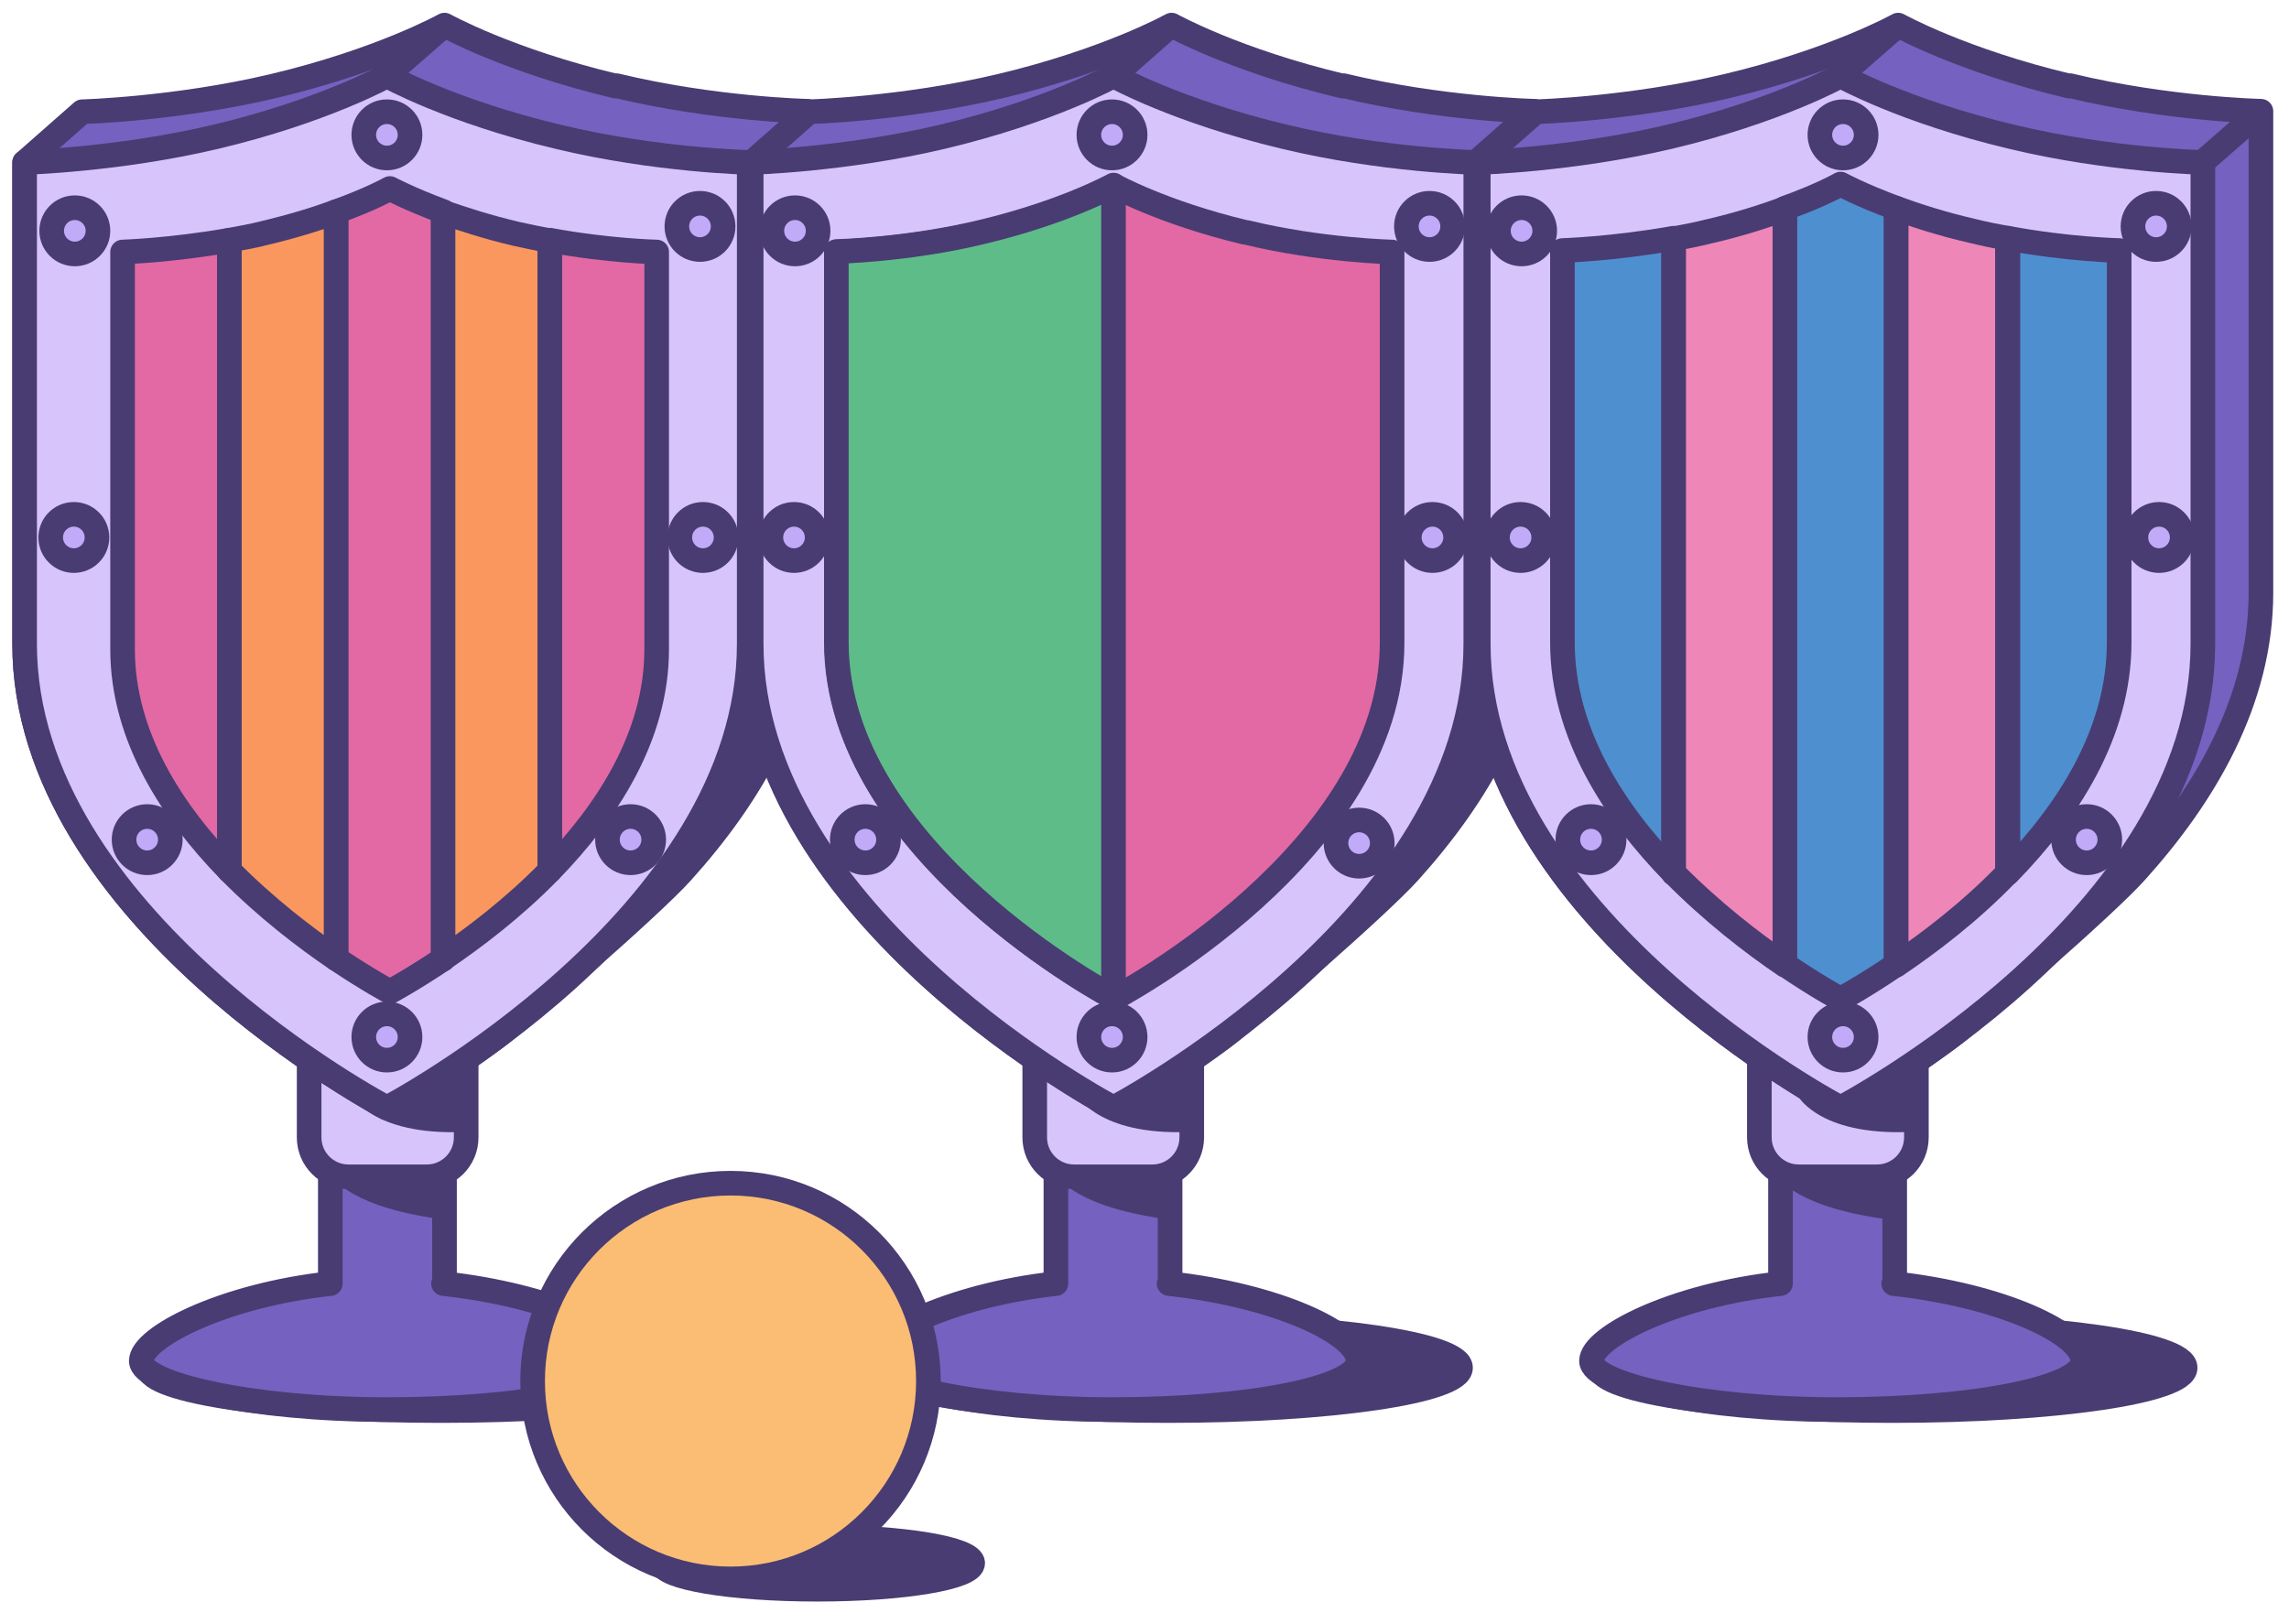 <svg width="93" height="66" viewBox="0 0 93 66" fill="none" xmlns="http://www.w3.org/2000/svg">
	<path d="M47.44 57.32C54.012 57.32 59.34 56.541 59.34 55.58C59.34 54.619 54.012 53.84 47.44 53.84C40.868 53.84 35.54 54.619 35.54 55.58C35.54 56.541 40.868 57.32 47.44 57.32Z" fill="#483C72" stroke="#483C72" stroke-miterlimit="10" />
	<path d="M47.54 52.16C47.54 52.1 47.54 52.04 47.54 51.98V33.14C47.54 31.86 46.5 30.82 45.22 30.82C43.94 30.82 42.9 31.86 42.9 33.14V51.98C42.9 52.04 42.9 52.1 42.9 52.16C38.5 52.64 35.22 54.36 35.22 55.3C35.22 56.24 39.68 57.28 45.2 57.28C50.72 57.28 55.18 56.4 55.18 55.3C55.18 54.2 51.9 52.64 47.5 52.16H47.54Z" fill="#7561BF" stroke="#483C72" stroke-linejoin="round" />
	<path d="M76.88 57.32C83.453 57.32 88.781 56.541 88.781 55.58C88.781 54.619 83.453 53.84 76.88 53.84C70.308 53.84 64.981 54.619 64.981 55.58C64.981 56.541 70.308 57.32 76.88 57.32Z" fill="#483C72" stroke="#483C72" stroke-miterlimit="10" />
	<path d="M76.98 52.16C76.98 52.1 76.98 52.04 76.98 51.98V33.14C76.98 31.86 75.94 30.82 74.66 30.82C73.38 30.82 72.34 31.86 72.34 33.14V51.98C72.34 52.04 72.34 52.1 72.34 52.16C67.94 52.64 64.66 54.36 64.66 55.3C64.66 56.24 69.12 57.28 74.64 57.28C80.16 57.28 84.62 56.4 84.62 55.3C84.62 54.2 81.34 52.64 76.94 52.16H76.98Z" fill="#7561BF" stroke="#483C72" stroke-linejoin="round" />
	<path d="M17.92 57.32C24.492 57.32 29.82 56.541 29.82 55.58C29.82 54.619 24.492 53.84 17.92 53.84C11.348 53.84 6.02 54.619 6.02 55.58C6.02 56.541 11.348 57.32 17.92 57.32Z" fill="#483C72" stroke="#483C72" stroke-miterlimit="10" />
	<path d="M18.06 52.16C18.06 52.1 18.06 52.04 18.06 51.98V33.14C18.06 31.86 17.02 30.82 15.74 30.82C14.46 30.82 13.42 31.86 13.42 33.14V51.98C13.42 52.04 13.42 52.1 13.42 52.16C9.02 52.64 5.74 54.36 5.74 55.3C5.74 56.24 10.2 57.28 15.72 57.28C21.24 57.28 25.7 56.4 25.7 55.3C25.7 54.2 22.42 52.64 18.02 52.16H18.06Z" fill="#7561BF" stroke="#483C72" stroke-linejoin="round" />
	<path d="M17.34 38.56H14.16C13.277 38.56 12.56 39.276 12.56 40.16V46.22C12.56 47.104 13.277 47.82 14.16 47.82H17.34C18.224 47.82 18.94 47.104 18.94 46.22V40.16C18.94 39.276 18.224 38.56 17.34 38.56Z" fill="#D7C4FA" stroke="#483C72" stroke-linejoin="round" />
	<path d="M46.82 38.56H43.64C42.756 38.56 42.04 39.276 42.04 40.16V46.22C42.04 47.104 42.756 47.82 43.64 47.82H46.82C47.703 47.82 48.42 47.104 48.42 46.22V40.16C48.42 39.276 47.703 38.56 46.82 38.56Z" fill="#D7C4FA" stroke="#483C72" stroke-linejoin="round" />
	<path d="M76.26 38.56H73.081C72.197 38.56 71.481 39.276 71.481 40.16V46.22C71.481 47.104 72.197 47.82 73.081 47.82H76.26C77.144 47.82 77.861 47.104 77.861 46.22V40.16C77.861 39.276 77.144 38.56 76.26 38.56Z" fill="#D7C4FA" stroke="#483C72" stroke-linejoin="round" />
	<path d="M25.02 3.5C20.64 2.46 18.06 1.02 18.06 1.02C18.06 1.02 15.48 2.46 11.1 3.5C7.12 4.44 3.34 4.54 3.34 4.54L1 6.6V26.16C1 37.3 15.72 45.02 15.72 45.02C15.72 45.02 17.64 44.02 20.1 42.2C21.28 41.32 26.46 36.82 27.7 35.44C30.48 32.36 32.8 28.5 32.8 24.08V4.52C32.8 4.52 29.02 4.44 25.04 3.48L25.02 3.5Z" fill="#7561BF" stroke="#483C72" stroke-linejoin="round" />
	<path d="M22.68 5.56C18.3 4.52 15.72 3.08 15.72 3.08C15.72 3.08 13.14 4.52 8.76 5.56C4.78 6.5 1 6.6 1 6.6V26.16C1 37.3 15.72 45.02 15.72 45.02C15.72 45.02 30.44 37.3 30.44 26.16V6.6C30.44 6.6 26.66 6.52 22.68 5.56Z" fill="#D7C4FA" stroke="#483C72" stroke-linejoin="round" />
	<path d="M9.32 9.76C6.94 10.18 4.98 10.24 4.98 10.24V26.38C4.98 29.94 7.02 33.02 9.32 35.38V9.78V9.76Z" fill="#E269A4" stroke="#483C72" stroke-linejoin="round" />
	<path d="M9.32 35.38C10.82 36.9 12.42 38.12 13.66 38.96V8.6C12.86 8.9 11.88 9.2 10.7 9.48C10.24 9.6 9.76 9.68 9.32 9.76V35.36V35.38Z" fill="#FA975F" stroke="#483C72" stroke-linejoin="round" />
	<path d="M13.661 8.6V38.96C14.941 39.82 15.841 40.3 15.841 40.3C15.841 40.3 16.741 39.82 18.02 38.96V8.6C16.62 8.08 15.841 7.66 15.841 7.66C15.841 7.66 15.06 8.1 13.661 8.6Z" fill="#E269A4" stroke="#483C72" stroke-linejoin="round" />
	<path d="M18 38.96C19.24 38.12 20.86 36.9 22.34 35.38V9.78C21.88 9.7 21.42 9.6 20.96 9.5C19.78 9.22 18.8 8.9 18 8.62V38.98V38.96Z" fill="#FA975F" stroke="#483C72" stroke-linejoin="round" />
	<path d="M22.34 35.38C24.64 33.02 26.68 29.94 26.68 26.38V10.24C26.68 10.24 24.721 10.2 22.34 9.76V35.36V35.38Z" fill="#E269A4" stroke="#483C72" stroke-linejoin="round" />
	<path d="M15.72 3.06L18.08 1" stroke="#483C72" stroke-linejoin="round" />
	<path d="M30.64 6.58L33 4.52" stroke="#483C72" stroke-linejoin="round" />
	<path d="M54.56 3.5C50.18 2.46 47.6 1.02 47.6 1.02C47.6 1.02 45.02 2.46 40.64 3.5C36.66 4.44 32.88 4.54 32.88 4.54L30.54 6.6V26.16C30.54 37.3 45.26 45.02 45.26 45.02C45.26 45.02 47.18 44.02 49.64 42.2C50.82 41.32 56 36.82 57.24 35.44C60.02 32.36 62.34 28.5 62.34 24.08V4.52C62.34 4.52 58.56 4.44 54.58 3.48L54.56 3.5Z" fill="#7561BF" stroke="#483C72" stroke-linejoin="round" />
	<path d="M52.2 5.56C47.82 4.52 45.24 3.08 45.24 3.08C45.24 3.08 42.66 4.52 38.28 5.56C34.3 6.5 30.52 6.6 30.52 6.6V26.16C30.52 37.3 45.24 45.02 45.24 45.02C45.24 45.02 59.96 37.3 59.96 26.16V6.6C59.96 6.6 56.18 6.52 52.2 5.56Z" fill="#D7C4FA" stroke="#483C72" stroke-linejoin="round" />
	<path d="M50.58 9.44C47.24 8.64 45.26 7.54 45.26 7.54C45.26 7.54 43.28 8.64 39.94 9.44C36.88 10.16 34 10.24 34 10.24V26.12C34 34.66 45.28 40.56 45.28 40.56C45.28 40.56 56.56 34.64 56.56 26.12V10.24C56.56 10.24 53.66 10.18 50.62 9.44H50.58Z" fill="#E269A4" stroke="#483C72" stroke-linejoin="round" />
	<path d="M45.261 40.54C45.261 40.54 33.98 34.62 33.98 26.1V10.22C33.98 10.22 36.88 10.16 39.92 9.42C43.261 8.62 45.24 7.52 45.24 7.52V40.54H45.261Z" fill="#5EBC89" stroke="#483C72" stroke-linejoin="round" />
	<path d="M45.26 3.06L47.6 1" stroke="#483C72" stroke-linejoin="round" />
	<path d="M59.98 6.58L62.321 4.52" stroke="#483C72" stroke-linejoin="round" />
	<path d="M84.08 3.5C79.7 2.46 77.12 1.02 77.12 1.02C77.12 1.02 74.54 2.46 70.16 3.5C66.18 4.44 62.4 4.54 62.4 4.54L60.06 6.6V26.16C60.06 37.3 74.78 45.02 74.78 45.02C74.78 45.02 76.7 44.02 79.16 42.2C80.34 41.32 85.52 36.82 86.76 35.44C89.54 32.36 91.86 28.5 91.86 24.08V4.52C91.86 4.52 88.08 4.44 84.1 3.48L84.08 3.5Z" fill="#7561BF" stroke="#483C72" stroke-linejoin="round" />
	<path d="M81.74 5.56C77.36 4.52 74.78 3.08 74.78 3.08C74.78 3.08 72.2 4.52 67.82 5.56C63.84 6.5 60.06 6.6 60.06 6.6V26.16C60.06 37.3 74.78 45.02 74.78 45.02C74.78 45.02 89.5 37.3 89.5 26.16V6.6C89.5 6.6 85.72 6.52 81.74 5.56Z" fill="#D7C4FA" stroke="#483C72" stroke-linejoin="round" />
	<path d="M74.78 3.06L77.14 1" stroke="#483C72" stroke-linejoin="round" />
	<path d="M89.5 6.58L91.86 4.52" stroke="#483C72" stroke-linejoin="round" />
	<path d="M68.001 9.68C65.52 10.12 63.48 10.18 63.48 10.18V26.1C63.48 29.8 65.6 33.02 68.001 35.48V9.68Z" fill="#4E8FD0" stroke="#483C72" stroke-linejoin="round" />
	<path d="M68 35.48C69.56 37.06 71.22 38.34 72.52 39.22V8.48C71.7 8.78 70.66 9.12 69.44 9.4C68.96 9.52 68.46 9.62 68 9.7V35.5V35.48Z" fill="#EE86B7" stroke="#483C72" stroke-linejoin="round" />
	<path d="M72.52 8.46V39.2C73.84 40.1 74.78 40.6 74.78 40.6C74.78 40.6 75.72 40.1 77.04 39.2V8.46C75.58 7.92 74.78 7.48 74.78 7.48C74.78 7.48 73.98 7.94 72.52 8.46Z" fill="#4E8FD0" stroke="#483C72" stroke-linejoin="round" />
	<path d="M77.04 39.22C78.341 38.34 80.02 37.08 81.561 35.48V9.68C81.1 9.6 80.6 9.5 80.121 9.38C78.9 9.1 77.861 8.76 77.04 8.46V39.2V39.22Z" fill="#EE86B7" stroke="#483C72" stroke-linejoin="round" />
	<path d="M81.58 35.48C83.98 33.02 86.1 29.82 86.1 26.1V10.18C86.1 10.18 84.04 10.14 81.58 9.68V35.48Z" fill="#4E8FD0" stroke="#483C72" stroke-linejoin="round" />
	<path d="M30.16 28.8L28.1 34.34C28.1 34.34 30.1 32.44 31.1 30.66L30.16 28.8Z" fill="#483C72" />
	<path d="M60.06 28.8L58 34.34C58 34.34 60 32.44 61 30.66L60.06 28.8Z" fill="#483C72" />
	<path d="M13.52 47.82C13.52 47.82 14.2 49.1 18.22 49.58L18.14 47.58L13.5 47.8L13.52 47.82Z" fill="#483C72" />
	<path d="M14.34 44.58C14.34 44.58 15.28 46.24 19.16 45.98L18.98 43.2L16.88 44.66L14.36 44.58H14.34Z" fill="#483C72" />
	<path d="M43.001 47.82C43.001 47.82 43.681 49.1 47.7 49.58L47.62 47.58L42.98 47.8L43.001 47.82Z" fill="#483C72" />
	<path d="M43.82 44.58C43.82 44.58 44.76 46.24 48.64 45.98L48.46 43.2L46.36 44.66L43.84 44.58H43.82Z" fill="#483C72" />
	<path d="M72.24 47.82C72.24 47.82 72.92 49.1 76.94 49.58L76.86 47.58L72.22 47.8L72.24 47.82Z" fill="#483C72" />
	<path d="M73.08 44.58C73.08 44.58 74.02 46.24 77.9 45.98L77.721 43.2L75.621 44.66L73.1 44.58H73.08Z" fill="#483C72" />
	<path d="M33.2 64.58C36.691 64.58 39.52 64.106 39.52 63.52C39.52 62.935 36.691 62.46 33.2 62.46C29.71 62.46 26.881 62.935 26.881 63.52C26.881 64.106 29.71 64.58 33.2 64.58Z" fill="#483C72" stroke="#483C72" stroke-miterlimit="10" />
	<path d="M29.68 64.16C34.12 64.16 37.72 60.56 37.72 56.12C37.72 51.68 34.12 48.08 29.68 48.08C25.239 48.08 21.64 51.68 21.64 56.12C21.64 60.56 25.239 64.16 29.68 64.16Z" fill="#FBBD74" stroke="#483C72" stroke-linejoin="round" />
	<path d="M15.72 6.42C16.24 6.42 16.66 5.999 16.66 5.48C16.66 4.961 16.24 4.54 15.72 4.54C15.201 4.54 14.78 4.961 14.78 5.48C14.78 5.999 15.201 6.42 15.72 6.42Z" fill="#C1AAF7" stroke="#483C72" stroke-linejoin="round" />
	<path d="M3.04 10.32C3.559 10.32 3.98 9.899 3.98 9.38C3.98 8.861 3.559 8.44 3.04 8.44C2.521 8.44 2.1 8.861 2.1 9.38C2.1 9.899 2.521 10.32 3.04 10.32Z" fill="#C1AAF7" stroke="#483C72" stroke-linejoin="round" />
	<path d="M3 22.78C3.519 22.78 3.94 22.359 3.94 21.84C3.94 21.321 3.519 20.9 3 20.9C2.481 20.9 2.06 21.321 2.06 21.84C2.06 22.359 2.481 22.78 3 22.78Z" fill="#C1AAF7" stroke="#483C72" stroke-linejoin="round" />
	<path d="M15.72 43.08C16.24 43.08 16.66 42.659 16.66 42.14C16.66 41.621 16.24 41.2 15.72 41.2C15.201 41.2 14.78 41.621 14.78 42.14C14.78 42.659 15.201 43.08 15.72 43.08Z" fill="#C1AAF7" stroke="#483C72" stroke-linejoin="round" />
	<path d="M5.98 35.06C6.499 35.06 6.92 34.639 6.92 34.12C6.92 33.601 6.499 33.18 5.98 33.18C5.461 33.18 5.04 33.601 5.04 34.12C5.04 34.639 5.461 35.06 5.98 35.06Z" fill="#C1AAF7" stroke="#483C72" stroke-linejoin="round" />
	<path d="M25.62 35.06C26.14 35.06 26.56 34.639 26.56 34.12C26.56 33.601 26.14 33.18 25.62 33.18C25.101 33.18 24.68 33.601 24.68 34.12C24.68 34.639 25.101 35.06 25.62 35.06Z" fill="#C1AAF7" stroke="#483C72" stroke-linejoin="round" />
	<path d="M28.56 22.78C29.079 22.78 29.5 22.359 29.5 21.84C29.5 21.321 29.079 20.9 28.56 20.9C28.041 20.9 27.62 21.321 27.62 21.84C27.62 22.359 28.041 22.78 28.56 22.78Z" fill="#C1AAF7" stroke="#483C72" stroke-linejoin="round" />
	<path d="M28.44 10.14C28.959 10.14 29.38 9.719 29.38 9.2C29.38 8.681 28.959 8.26 28.44 8.26C27.921 8.26 27.5 8.681 27.5 9.2C27.5 9.719 27.921 10.14 28.44 10.14Z" fill="#C1AAF7" stroke="#483C72" stroke-linejoin="round" />
	<path d="M45.18 6.42C45.699 6.42 46.12 5.999 46.12 5.48C46.12 4.961 45.699 4.54 45.18 4.54C44.661 4.54 44.24 4.961 44.24 5.48C44.24 5.999 44.661 6.42 45.18 6.42Z" fill="#C1AAF7" stroke="#483C72" stroke-linejoin="round" />
	<path d="M32.3 10.32C32.819 10.32 33.24 9.899 33.24 9.38C33.24 8.861 32.819 8.44 32.3 8.44C31.781 8.44 31.36 8.861 31.36 9.38C31.36 9.899 31.781 10.32 32.3 10.32Z" fill="#C1AAF7" stroke="#483C72" stroke-linejoin="round" />
	<path d="M32.26 22.78C32.779 22.78 33.2 22.359 33.2 21.84C33.2 21.321 32.779 20.9 32.26 20.9C31.741 20.9 31.32 21.321 31.32 21.84C31.32 22.359 31.741 22.78 32.26 22.78Z" fill="#C1AAF7" stroke="#483C72" stroke-linejoin="round" />
	<path d="M45.18 43.08C45.699 43.08 46.12 42.659 46.12 42.14C46.12 41.621 45.699 41.2 45.18 41.2C44.661 41.2 44.24 41.621 44.24 42.14C44.24 42.659 44.661 43.08 45.18 43.08Z" fill="#C1AAF7" stroke="#483C72" stroke-linejoin="round" />
	<path d="M35.16 35.06C35.679 35.06 36.1 34.639 36.1 34.12C36.1 33.601 35.679 33.18 35.16 33.18C34.641 33.18 34.22 33.601 34.22 34.12C34.22 34.639 34.641 35.06 35.16 35.06Z" fill="#C1AAF7" stroke="#483C72" stroke-linejoin="round" />
	<path d="M55.22 35.2C55.74 35.2 56.16 34.779 56.16 34.26C56.16 33.741 55.74 33.32 55.22 33.32C54.701 33.32 54.28 33.741 54.28 34.26C54.28 34.779 54.701 35.2 55.22 35.2Z" fill="#C1AAF7" stroke="#483C72" stroke-linejoin="round" />
	<path d="M58.2 22.78C58.719 22.78 59.14 22.359 59.14 21.84C59.14 21.321 58.719 20.9 58.2 20.9C57.681 20.9 57.26 21.321 57.26 21.84C57.26 22.359 57.681 22.78 58.2 22.78Z" fill="#C1AAF7" stroke="#483C72" stroke-linejoin="round" />
	<path d="M58.08 10.14C58.599 10.14 59.02 9.719 59.02 9.2C59.02 8.681 58.599 8.26 58.08 8.26C57.561 8.26 57.14 8.681 57.14 9.2C57.14 9.719 57.561 10.14 58.08 10.14Z" fill="#C1AAF7" stroke="#483C72" stroke-linejoin="round" />
	<path d="M74.88 6.42C75.399 6.42 75.82 5.999 75.82 5.48C75.82 4.961 75.399 4.54 74.88 4.54C74.361 4.54 73.94 4.961 73.94 5.48C73.94 5.999 74.361 6.42 74.88 6.42Z" fill="#C1AAF7" stroke="#483C72" stroke-linejoin="round" />
	<path d="M61.821 10.32C62.34 10.32 62.761 9.899 62.761 9.38C62.761 8.861 62.34 8.44 61.821 8.44C61.301 8.44 60.88 8.861 60.88 9.38C60.88 9.899 61.301 10.32 61.821 10.32Z" fill="#C1AAF7" stroke="#483C72" stroke-linejoin="round" />
	<path d="M61.78 22.78C62.299 22.78 62.72 22.359 62.72 21.84C62.72 21.321 62.299 20.9 61.78 20.9C61.261 20.9 60.84 21.321 60.84 21.84C60.84 22.359 61.261 22.78 61.78 22.78Z" fill="#C1AAF7" stroke="#483C72" stroke-linejoin="round" />
	<path d="M74.88 43.08C75.399 43.08 75.82 42.659 75.82 42.14C75.82 41.621 75.399 41.2 74.88 41.2C74.361 41.2 73.94 41.621 73.94 42.14C73.94 42.659 74.361 43.08 74.88 43.08Z" fill="#C1AAF7" stroke="#483C72" stroke-linejoin="round" />
	<path d="M64.64 35.06C65.159 35.06 65.58 34.639 65.58 34.12C65.58 33.601 65.159 33.18 64.64 33.18C64.121 33.18 63.7 33.601 63.7 34.12C63.7 34.639 64.121 35.06 64.64 35.06Z" fill="#C1AAF7" stroke="#483C72" stroke-linejoin="round" />
	<path d="M84.78 35.06C85.299 35.06 85.72 34.639 85.72 34.12C85.72 33.601 85.299 33.18 84.78 33.18C84.261 33.18 83.84 33.601 83.84 34.12C83.84 34.639 84.261 35.06 84.78 35.06Z" fill="#C1AAF7" stroke="#483C72" stroke-linejoin="round" />
	<path d="M87.72 22.78C88.24 22.78 88.66 22.359 88.66 21.84C88.66 21.321 88.24 20.9 87.72 20.9C87.201 20.9 86.78 21.321 86.78 21.84C86.78 22.359 87.201 22.78 87.72 22.78Z" fill="#C1AAF7" stroke="#483C72" stroke-linejoin="round" />
	<path d="M87.6 10.14C88.119 10.14 88.54 9.719 88.54 9.2C88.54 8.681 88.119 8.26 87.6 8.26C87.081 8.26 86.66 8.681 86.66 9.2C86.66 9.719 87.081 10.14 87.6 10.14Z" fill="#C1AAF7" stroke="#483C72" stroke-linejoin="round" />
</svg>
